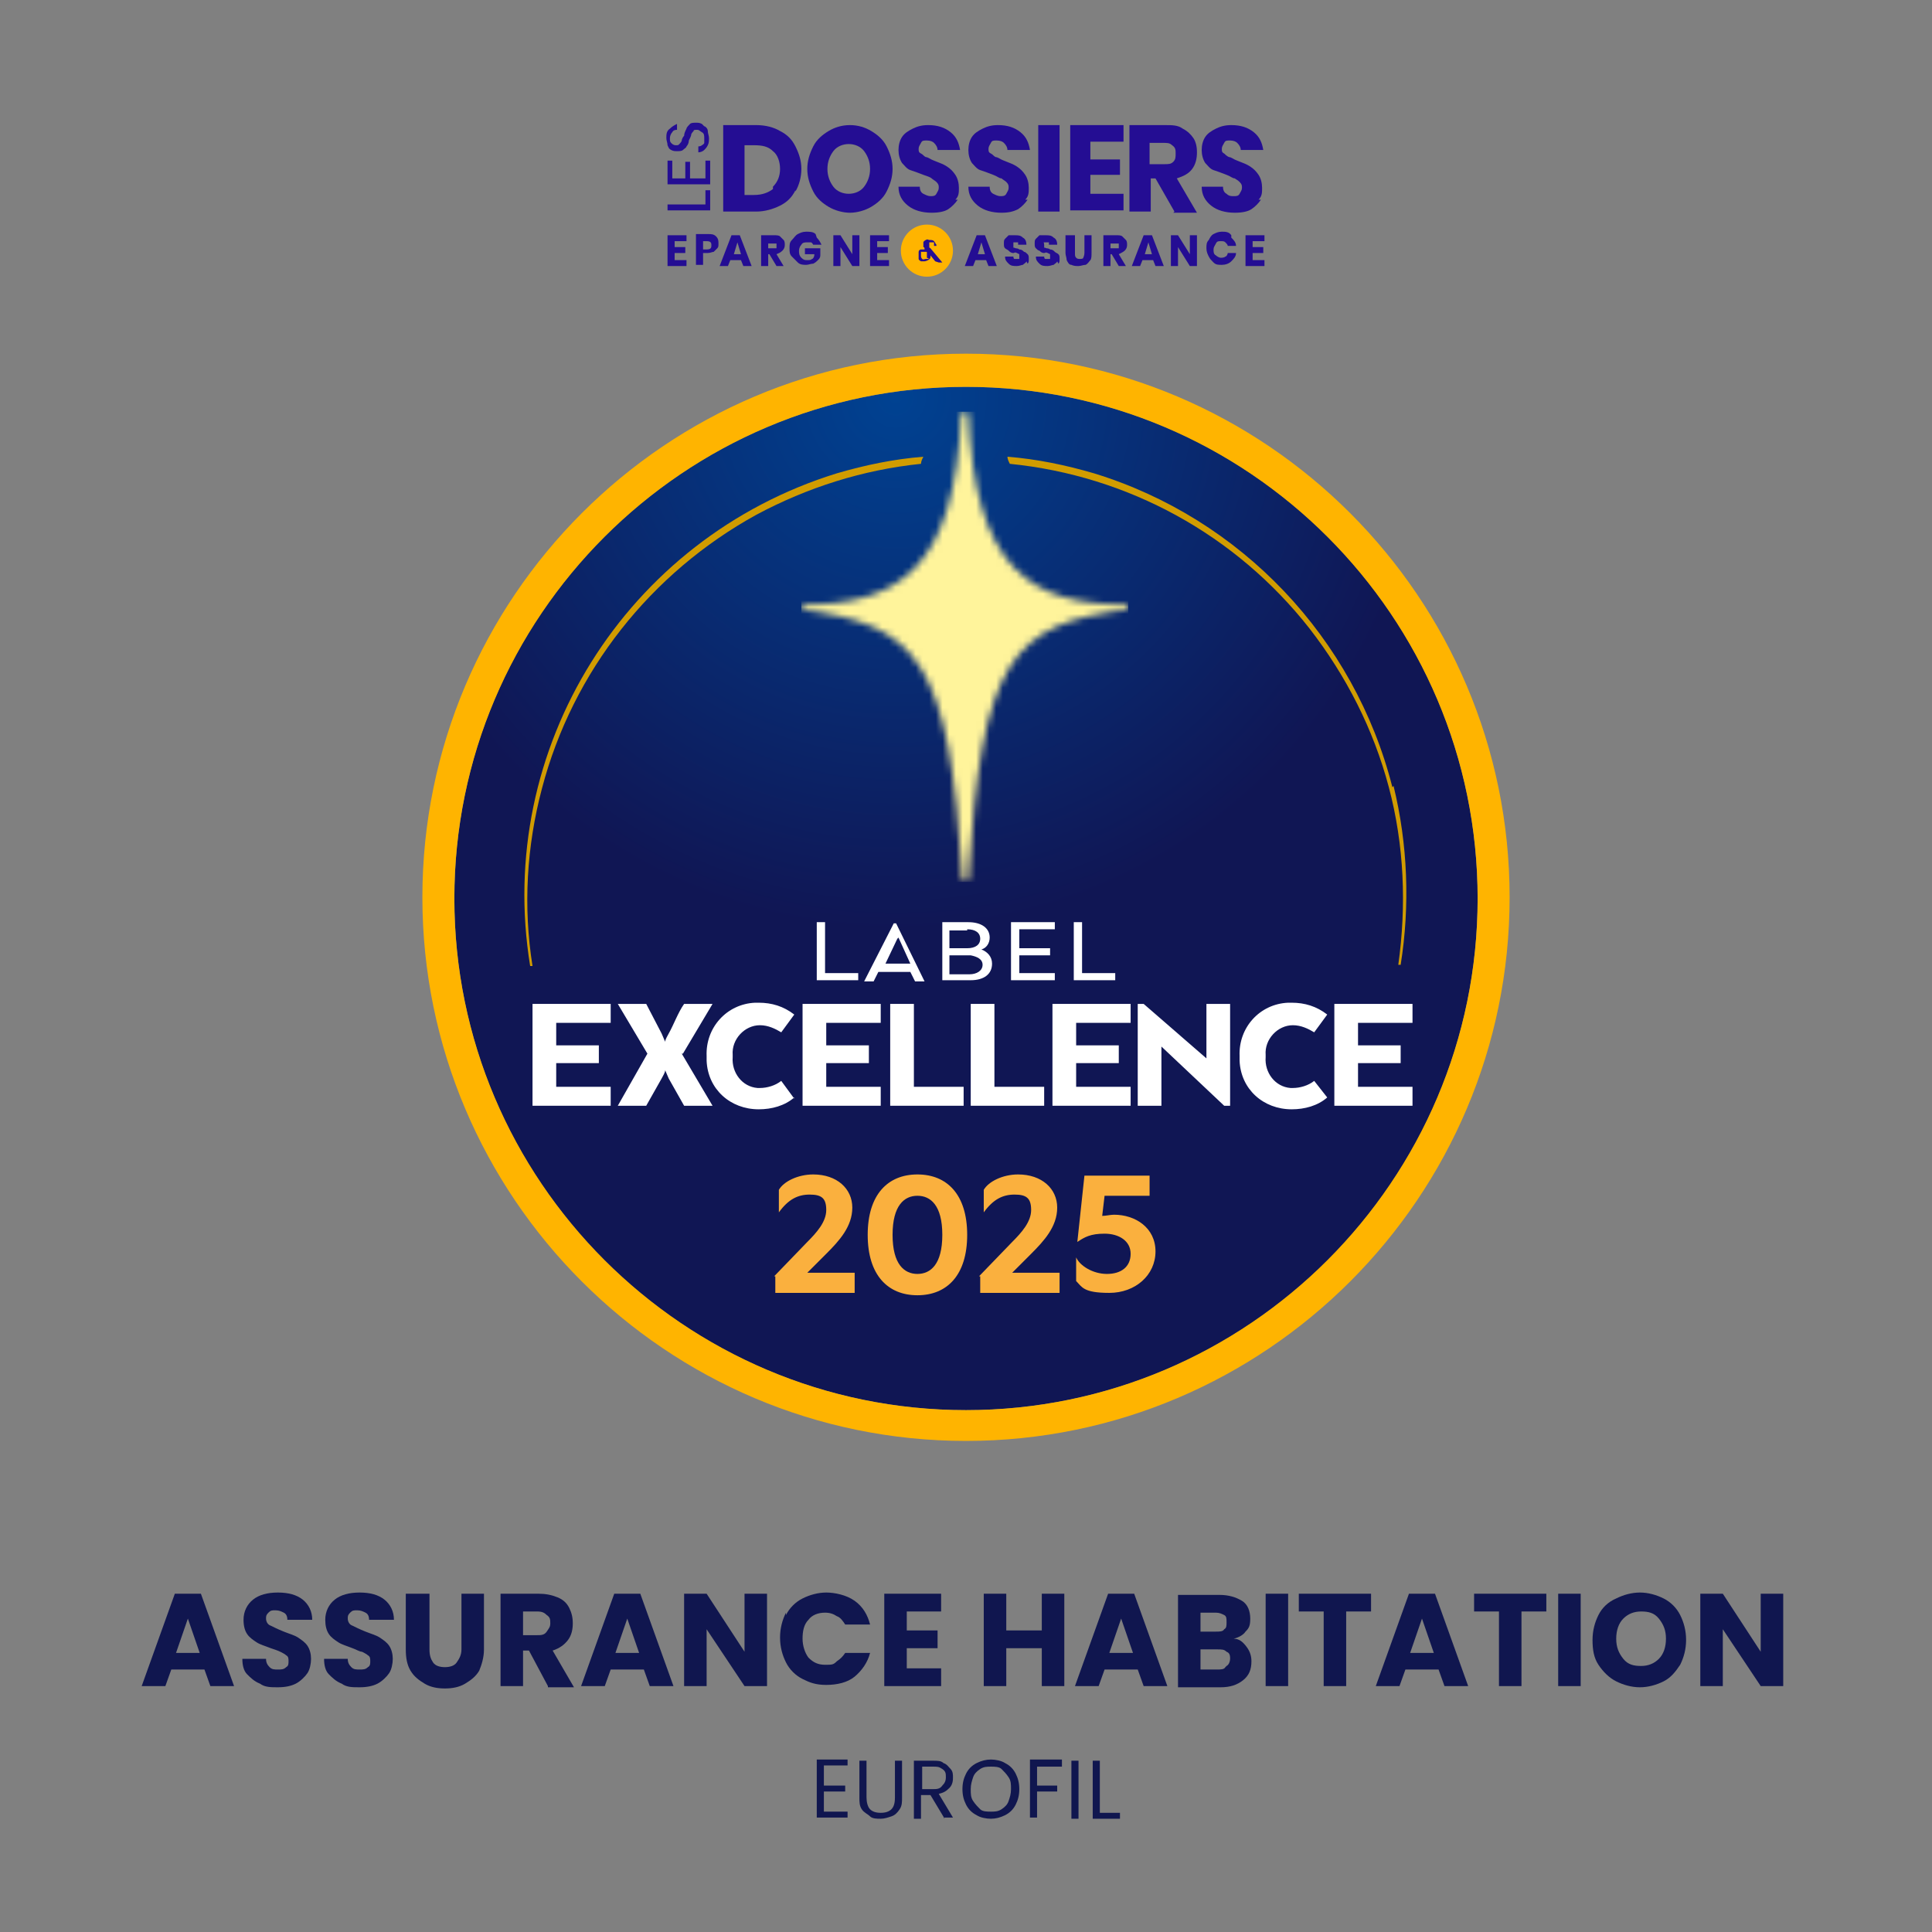 <svg width="288" height="288" viewBox="0 0 288 288" fill="none" xmlns="http://www.w3.org/2000/svg">
<rect x="0" y="0" width="288" height="288" fill="#808080" stroke="none"/>
<path d="M30.654 248.872H25.534L24.651 251.343H21.12L26.063 237.572H29.948L34.891 251.343H31.36L30.477 248.872H30.654ZM29.771 246.4L28.006 241.28L26.24 246.4H29.595H29.771Z" fill="#10164F"/>
<path d="M38.775 250.99C37.892 250.637 37.363 250.108 36.833 249.578C36.303 249.048 36.127 248.166 36.127 247.283H39.658C39.658 247.812 39.834 248.166 40.188 248.519C40.541 248.872 40.894 248.872 41.423 248.872C41.953 248.872 42.306 248.872 42.659 248.519C43.012 248.342 43.012 247.989 43.012 247.636C43.012 247.283 43.012 246.93 42.659 246.753C42.483 246.577 42.13 246.4 41.777 246.223C41.423 246.047 40.894 245.87 40.364 245.694C39.481 245.341 38.775 245.164 38.245 244.811C37.716 244.458 37.186 244.105 36.833 243.575C36.48 243.046 36.303 242.339 36.303 241.457C36.303 240.221 36.833 239.161 37.716 238.455C38.599 237.749 39.834 237.396 41.423 237.396C43.012 237.396 44.248 237.749 45.131 238.455C46.014 239.161 46.543 240.221 46.543 241.457H42.836C42.836 240.927 42.659 240.574 42.306 240.397C41.953 240.221 41.6 240.044 41.07 240.044C40.541 240.044 40.364 240.044 40.011 240.397C39.658 240.75 39.658 240.927 39.658 241.28C39.658 241.633 39.834 242.163 40.364 242.339C40.717 242.516 41.423 242.869 42.306 243.222C43.189 243.575 43.895 243.752 44.425 244.105C44.955 244.458 45.484 244.811 45.837 245.341C46.19 245.87 46.367 246.577 46.367 247.283C46.367 247.989 46.19 248.872 45.837 249.401C45.484 249.931 44.778 250.637 44.072 250.99C43.365 251.343 42.483 251.52 41.423 251.52C40.364 251.52 39.481 251.52 38.775 250.99Z" fill="#10164F"/>
<path d="M50.957 250.99C50.075 250.637 49.545 250.108 49.015 249.578C48.486 249.048 48.309 248.166 48.309 247.283H51.84C51.84 247.812 52.017 248.166 52.37 248.519C52.723 248.872 53.076 248.872 53.605 248.872C54.135 248.872 54.488 248.872 54.841 248.519C55.194 248.342 55.194 247.989 55.194 247.636C55.194 247.283 55.194 246.93 54.841 246.753C54.665 246.577 54.312 246.4 53.959 246.223C53.605 246.223 53.076 245.87 52.546 245.694C51.663 245.341 50.957 245.164 50.428 244.811C49.898 244.458 49.368 244.105 49.015 243.575C48.662 243.046 48.486 242.339 48.486 241.457C48.486 240.221 49.015 239.161 49.898 238.455C50.781 237.749 52.017 237.396 53.605 237.396C55.194 237.396 56.43 237.749 57.313 238.455C58.196 239.161 58.725 240.221 58.725 241.457H55.018C55.018 240.927 54.841 240.574 54.488 240.397C54.135 240.221 53.782 240.044 53.252 240.044C52.723 240.044 52.546 240.044 52.193 240.397C51.84 240.75 51.84 240.927 51.84 241.28C51.84 241.633 52.017 242.163 52.546 242.339C52.899 242.516 53.605 242.869 54.488 243.222C55.371 243.575 56.077 243.752 56.607 244.105C57.137 244.458 57.666 244.811 58.019 245.341C58.372 245.87 58.549 246.577 58.549 247.283C58.549 247.989 58.372 248.872 58.019 249.401C57.666 249.931 56.96 250.637 56.254 250.99C55.548 251.343 54.665 251.52 53.605 251.52C52.546 251.52 51.663 251.52 50.957 250.99Z" fill="#10164F"/>
<path d="M64.022 237.572V245.87C64.022 246.753 64.199 247.283 64.552 247.812C64.905 248.342 65.611 248.519 66.317 248.519C67.023 248.519 67.73 248.342 68.083 247.812C68.436 247.283 68.789 246.753 68.789 245.87V237.572H72.143V245.87C72.143 247.106 71.79 248.166 71.437 249.048C70.908 249.931 70.201 250.461 69.319 250.99C68.436 251.52 67.377 251.697 66.317 251.697C65.258 251.697 64.199 251.52 63.316 250.99C62.433 250.461 61.727 249.931 61.197 249.048C60.668 248.166 60.491 247.106 60.491 245.87V237.572H63.846H64.022Z" fill="#10164F"/>
<path d="M81.677 251.343L78.852 246.047H77.97V251.343H74.615V237.572H80.265C81.324 237.572 82.207 237.749 83.09 238.102C83.972 238.455 84.502 238.985 84.855 239.691C85.208 240.397 85.385 241.103 85.385 241.986C85.385 242.869 85.208 243.752 84.679 244.458C84.149 245.164 83.443 245.694 82.383 246.047L85.561 251.52H81.677V251.343ZM77.97 243.752H80.088C80.618 243.752 81.148 243.752 81.501 243.222C81.854 242.692 82.03 242.516 82.03 241.986C82.03 241.457 82.03 241.103 81.501 240.75C81.148 240.397 80.794 240.221 80.088 240.221H77.97V243.575V243.752Z" fill="#10164F"/>
<path d="M96.154 248.872H91.034L90.152 251.343H86.621L91.564 237.572H95.448L100.392 251.343H96.861L95.978 248.872H96.154ZM95.272 246.4L93.506 241.28L91.741 246.4H95.095H95.272Z" fill="#10164F"/>
<path d="M114.339 251.343H110.985L105.335 242.869V251.343H101.981V237.572H105.335L110.985 246.223V237.572H114.339V251.343Z" fill="#10164F"/>
<path d="M117.164 240.75C117.694 239.691 118.577 238.808 119.636 238.279C120.695 237.749 121.931 237.396 123.167 237.396C124.403 237.396 126.168 237.749 127.404 238.632C128.64 239.514 129.346 240.75 129.699 242.163H125.992C125.639 241.633 125.286 241.103 124.756 240.927C124.226 240.574 123.697 240.397 122.99 240.397C121.931 240.397 121.048 240.75 120.519 241.457C119.812 242.163 119.636 243.222 119.636 244.281C119.636 245.341 119.989 246.4 120.519 247.106C121.225 247.812 121.931 248.166 122.99 248.166C124.05 248.166 124.226 248.166 124.756 247.636C125.286 247.283 125.639 246.93 125.992 246.4H129.699C129.346 247.812 128.463 249.048 127.404 249.931C126.345 250.814 124.756 251.167 123.167 251.167C121.578 251.167 120.695 250.814 119.636 250.284C118.577 249.754 117.694 248.872 117.164 247.812C116.634 246.753 116.281 245.517 116.281 244.105C116.281 242.692 116.634 241.457 117.164 240.397V240.75Z" fill="#10164F"/>
<path d="M135.172 240.221V243.046H139.763V245.694H135.172V248.695H140.292V251.343H131.818V237.572H140.292V240.221H135.172Z" fill="#10164F"/>
<path d="M158.654 237.572V251.343H155.299V245.694H150.003V251.343H146.648V237.572H150.003V243.046H155.299V237.572H158.654Z" fill="#10164F"/>
<path d="M169.777 248.872H164.657L163.774 251.343H160.243L165.186 237.572H169.07L174.014 251.343H170.483L169.6 248.872H169.777ZM168.894 246.4L167.128 241.28L165.363 246.4H168.717H168.894Z" fill="#10164F"/>
<path d="M185.843 245.517C186.372 246.223 186.549 246.93 186.549 247.636C186.549 248.872 186.196 249.754 185.313 250.461C184.43 251.167 183.371 251.52 181.959 251.52H175.603V237.749H181.782C183.194 237.749 184.254 238.102 185.137 238.632C186.019 239.161 186.372 240.221 186.372 241.28C186.372 242.339 186.196 242.692 185.666 243.222C185.313 243.752 184.607 244.105 183.901 244.281C184.783 244.281 185.313 244.811 185.843 245.517ZM178.957 243.222H181.252C181.782 243.222 182.312 243.222 182.488 242.869C182.841 242.692 182.841 242.339 182.841 241.81C182.841 241.28 182.841 240.927 182.488 240.75C182.135 240.574 181.782 240.397 181.252 240.397H178.957V243.222ZM182.841 248.342C183.194 248.166 183.371 247.636 183.371 247.283C183.371 246.93 183.371 246.4 182.841 246.223C182.488 245.87 182.135 245.87 181.429 245.87H178.957V248.872H181.429C181.959 248.872 182.488 248.872 182.665 248.519L182.841 248.342Z" fill="#10164F"/>
<path d="M192.022 237.572V251.343H188.668V237.572H192.022Z" fill="#10164F"/>
<path d="M204.381 237.572V240.221H200.673V251.343H197.319V240.221H193.611V237.572H204.381Z" fill="#10164F"/>
<path d="M214.621 248.872H209.501L208.618 251.343H205.087L210.03 237.572H213.914L218.858 251.343H215.327L214.444 248.872H214.621ZM213.738 246.4L211.972 241.28L210.207 246.4H213.561H213.738Z" fill="#10164F"/>
<path d="M230.51 237.572V240.221H226.803V251.343H223.448V240.221H219.741V237.572H230.51Z" fill="#10164F"/>
<path d="M235.63 237.572V251.343H232.276V237.572H235.63Z" fill="#10164F"/>
<path d="M240.927 250.637C239.868 250.108 238.985 249.225 238.279 248.166C237.572 247.106 237.396 245.87 237.396 244.458C237.396 243.046 237.749 241.81 238.279 240.75C238.808 239.691 239.691 238.808 240.927 238.279C241.986 237.749 243.222 237.396 244.458 237.396C245.694 237.396 246.93 237.749 247.989 238.279C249.048 238.808 249.931 239.691 250.461 240.75C250.99 241.81 251.343 243.046 251.343 244.458C251.343 245.87 250.99 247.106 250.461 248.166C249.754 249.225 249.048 250.108 247.989 250.637C246.93 251.167 245.694 251.52 244.458 251.52C243.222 251.52 241.986 251.167 240.927 250.637ZM247.283 247.283C247.989 246.577 248.342 245.517 248.342 244.281C248.342 243.046 247.989 242.163 247.283 241.28C246.577 240.397 245.694 240.221 244.634 240.221C243.575 240.221 242.692 240.574 241.986 241.28C241.28 241.986 240.927 243.046 240.927 244.281C240.927 245.517 241.28 246.4 241.986 247.283C242.692 248.166 243.575 248.342 244.634 248.342C245.694 248.342 246.577 247.989 247.283 247.283Z" fill="#10164F"/>
<path d="M265.821 251.343H262.466L256.817 242.869V251.343H253.462V237.572H256.817L262.466 246.223V237.572H265.821V251.343Z" fill="#10164F"/>
<path d="M122.814 263.349V266.174H125.992V267.057H122.814V270.058H126.345V270.941H121.754V262.29H126.345V263.172H122.814V263.349Z" fill="#10164F"/>
<path d="M129.17 262.466V267.939C129.17 268.646 129.346 269.352 129.699 269.705C130.052 270.058 130.582 270.234 131.288 270.234C131.994 270.234 132.524 270.058 132.877 269.705C133.23 269.352 133.407 268.822 133.407 267.939V262.466H134.466V267.939C134.466 268.646 134.466 269.175 134.113 269.705C133.76 270.234 133.407 270.588 132.877 270.764C132.348 270.941 131.818 271.117 131.288 271.117C130.759 271.117 130.052 271.117 129.699 270.764C129.346 270.411 128.817 270.234 128.463 269.705C128.11 269.175 128.11 268.646 128.11 267.939V262.466H129.17Z" fill="#10164F"/>
<path d="M140.822 271.117L138.703 267.586H137.291V271.117H136.232V262.466H139.057C139.763 262.466 140.292 262.466 140.646 262.819C141.175 262.996 141.352 263.349 141.705 263.702C142.058 264.055 142.058 264.585 142.058 264.938C142.058 265.291 142.058 265.997 141.528 266.527C140.999 267.057 140.646 267.233 139.939 267.41L142.058 270.941H140.646L140.822 271.117ZM137.468 266.703H139.057C139.586 266.703 140.116 266.703 140.469 266.174C140.822 265.821 140.999 265.468 140.999 264.938C140.999 264.408 140.999 264.055 140.469 263.702C139.939 263.349 139.763 263.349 139.057 263.349H137.468V266.527V266.703Z" fill="#10164F"/>
<path d="M145.589 270.588C144.883 270.234 144.353 269.705 144 268.999C143.647 268.292 143.47 267.586 143.47 266.703C143.47 265.821 143.647 265.114 144 264.408C144.353 263.702 144.883 263.172 145.589 262.819C146.295 262.466 147.001 262.29 147.708 262.29C148.414 262.29 149.297 262.466 149.826 262.819C150.532 263.172 151.062 263.702 151.415 264.408C151.768 265.114 151.945 265.821 151.945 266.703C151.945 267.586 151.768 268.292 151.415 268.999C151.062 269.705 150.532 270.234 149.826 270.588C149.12 270.941 148.414 271.117 147.708 271.117C147.001 271.117 146.119 270.941 145.589 270.588ZM149.297 269.705C149.826 269.352 150.179 268.999 150.356 268.469C150.532 267.939 150.709 267.41 150.709 266.703C150.709 265.997 150.709 265.468 150.356 264.938C150.003 264.408 149.65 264.055 149.297 263.702C148.943 263.349 148.237 263.349 147.708 263.349C147.178 263.349 146.648 263.349 146.119 263.702C145.589 264.055 145.236 264.408 145.059 264.938C144.883 265.468 144.706 265.997 144.706 266.703C144.706 267.41 144.706 267.939 145.059 268.469C145.412 268.999 145.766 269.352 146.119 269.705C146.472 270.058 147.178 270.058 147.708 270.058C148.237 270.058 148.767 270.058 149.297 269.705Z" fill="#10164F"/>
<path d="M158.301 262.466V263.349H154.593V266.174H157.594V267.057H154.593V270.941H153.534V262.29H158.301V262.466Z" fill="#10164F"/>
<path d="M160.772 262.466V271.117H159.713V262.466H160.772Z" fill="#10164F"/>
<path d="M163.95 270.234H166.952V271.117H162.891V262.466H163.95V270.058V270.234Z" fill="#10164F"/>
<path d="M130.582 131.288C131.641 131.288 132.877 131.288 133.937 131.288H137.291C139.586 131.288 141.705 131.288 144 131.288C146.295 131.288 148.414 131.288 150.709 131.288H154.063C155.123 131.288 156.359 131.288 157.418 131.288C156.359 131.641 155.123 131.641 154.063 131.641H150.709C148.414 131.641 146.295 131.641 144 131.641C141.705 131.641 139.586 131.641 137.291 131.641H133.937C132.877 131.641 131.641 131.641 130.582 131.465V131.288Z" fill="#FFB400"/>
<path d="M144 210.207C186.123 210.207 220.27 176.06 220.27 133.937C220.27 91.814 186.123 57.666 144 57.666C101.877 57.666 67.73 91.814 67.73 133.937C67.73 176.06 101.877 210.207 144 210.207Z" fill="url(#paint0_radial_1_2)"/>
<path d="M144 214.797C99.332 214.797 62.963 178.428 62.963 133.76C62.963 89.092 99.332 52.723 144 52.723C188.668 52.723 225.037 89.092 225.037 133.76C225.037 178.428 188.668 214.797 144 214.797ZM144 57.666C101.981 57.666 67.73 91.917 67.73 133.937C67.73 175.956 101.981 210.207 144 210.207C186.019 210.207 220.27 175.956 220.27 133.937C220.27 91.917 186.019 57.666 144 57.666Z" fill="#FFB400"/>
<path d="M137.644 68.083C133.23 68.436 128.993 69.319 124.756 70.555C93.33 80.265 73.732 111.514 79.029 144H79.382C77.97 135.172 78.499 126.168 80.794 117.517C85.385 100.039 97.037 85.385 112.75 76.734C120.342 72.673 128.64 70.025 137.291 69.142C137.291 68.789 137.468 68.436 137.644 68.083Z" fill="#D19C00"/>
<path d="M207.559 117.341C201.909 95.095 184.96 77.263 163.068 70.555C158.83 69.319 154.593 68.436 150.179 68.083C150.179 68.436 150.356 68.789 150.532 69.142C168.188 70.908 184.254 79.735 195.2 93.683C200.673 100.745 204.734 108.69 207.029 117.341C209.324 125.992 209.677 134.996 208.441 143.823H208.794C210.207 134.996 209.854 125.815 207.735 117.164" fill="#D19C00"/>
<path d="M121.754 146.119V137.468H122.99V145.059H127.934V146.119H121.754ZM133.407 137.644H133.583L137.821 146.295H136.408L135.702 144.883H130.935L130.229 146.295H128.817L133.23 137.644H133.407ZM133.76 139.939L131.994 143.647H135.702L133.937 139.763L133.76 139.939ZM144.53 146.119H140.469V137.468H144.353C146.295 137.468 147.531 138.35 147.531 139.763C147.531 140.646 147.001 141.352 146.295 141.528C147.178 141.881 147.884 142.588 147.884 143.647C147.884 145.236 146.648 146.119 144.706 146.119M144.177 138.703H141.528V141.352H144.177C145.412 141.352 146.119 140.822 146.119 139.939C146.119 139.057 145.412 138.527 144.177 138.527M141.528 142.411V145.236H144.53C145.589 145.236 146.472 144.706 146.472 143.823C146.472 142.941 145.589 142.588 144.706 142.411H141.705H141.528ZM156.535 142.411H151.945V145.059H157.241V146.119H150.709V137.468H157.241V138.527H151.945V141.352H156.535V142.411ZM160.066 146.119V137.468H161.302V145.059H166.246V146.119H160.066Z" fill="white"/>
<mask id="mask0_1_2" style="mask-type:luminance" maskUnits="userSpaceOnUse" x="119" y="61" width="50" height="71">
<path d="M143.294 61.374C142.411 85.032 133.76 90.152 119.459 90.152V90.858C136.761 93.153 141.528 98.273 143.47 131.288H144.353C146.295 98.273 150.886 92.977 168.188 90.858V90.152C153.71 90.152 145.236 85.032 144.353 61.374H143.294Z" fill="white"/>
</mask>
<g mask="url(#mask0_1_2)">
<path d="M168.188 61.374H119.459V131.465H168.188V61.374Z" fill="url(#paint1_linear_1_2)"/>
</g>
<path d="M89.269 158.477H82.913V162.008H91.034V164.833H79.382V149.65H91.034V152.474H82.913V155.829H89.269V158.477Z" fill="white"/>
<path d="M101.628 157.065L106.218 164.833H101.981L99.686 160.772L99.156 159.537C99.156 159.89 98.803 160.419 98.626 160.772L96.331 164.833H92.094L96.508 157.065L92.094 149.65H96.331L98.626 154.063L99.156 155.299C99.156 154.946 99.509 154.417 99.686 154.063C100.392 152.828 101.098 150.886 101.981 149.65H106.218L101.804 157.065H101.628Z" fill="white"/>
<path d="M132.701 164.833V149.65H136.232V162.008H143.647V164.833H132.701Z" fill="white"/>
<path d="M144.706 164.833V149.65H148.237V162.008H155.652V164.833H144.706Z" fill="white"/>
<path d="M183.371 164.833H182.488L173.131 156.006V164.833H169.6V149.65H170.483L179.84 157.771V149.65H183.371V164.833Z" fill="white"/>
<path d="M197.848 163.597C196.436 164.833 194.494 165.363 192.552 165.363C188.314 165.363 184.96 162.361 184.783 158.124V157.418C184.607 153.181 187.785 149.65 192.022 149.473C192.199 149.473 192.375 149.473 192.552 149.473C194.494 149.473 196.259 150.003 197.848 151.239L195.906 153.887C195.023 153.357 193.964 152.828 192.728 152.828C190.433 152.828 188.491 154.946 188.668 157.241C188.668 157.241 188.668 157.418 188.668 157.594C188.491 159.89 190.08 162.008 192.375 162.185H192.728C193.788 162.185 195.023 161.832 195.906 161.126L197.848 163.597Z" fill="white"/>
<path d="M208.794 158.477H202.439V162.008H210.56V164.833H198.908V149.65H210.56V152.474H202.439V155.829H208.794V158.477Z" fill="white"/>
<path d="M166.775 158.477H160.419V162.008H168.541V164.833H156.888V149.65H168.541V152.474H160.419V155.829H166.775V158.477Z" fill="white"/>
<path d="M129.523 158.477H123.167V162.008H131.288V164.833H119.636V149.65H131.288V152.474H123.167V155.829H129.523V158.477Z" fill="white"/>
<path d="M118.4 163.597C116.988 164.833 115.046 165.363 113.103 165.363C108.866 165.363 105.512 162.361 105.335 158.124V157.418C105.159 153.181 108.337 149.65 112.574 149.473C112.75 149.473 112.927 149.473 113.103 149.473C115.046 149.473 116.811 150.003 118.4 151.239L116.458 153.887C115.575 153.357 114.516 152.828 113.28 152.828C110.985 152.828 109.043 154.946 109.219 157.241C109.219 157.241 109.219 157.418 109.219 157.594C109.043 159.89 110.632 162.008 112.927 162.185C112.927 162.185 113.103 162.185 113.28 162.185C114.339 162.185 115.575 161.832 116.458 161.126L118.4 163.774V163.597Z" fill="white"/>
<path d="M115.399 190.257L120.342 185.137C121.754 183.724 123.167 182.135 123.167 180.37C123.167 178.604 122.461 178.074 120.695 178.074C118.93 178.074 117.517 178.781 116.105 180.723V177.368C116.811 176.132 118.93 175.073 121.225 175.073C124.756 175.073 127.051 177.192 127.051 180.017C127.051 182.841 125.109 184.96 123.167 186.902L120.342 189.727H127.404V192.728H115.575V190.257H115.399Z" fill="#FAB03E"/>
<path d="M129.346 184.077C129.346 178.074 132.348 175.073 136.761 175.073C141.175 175.073 144.177 178.074 144.177 184.077C144.177 190.08 141.175 193.081 136.761 193.081C132.348 193.081 129.346 190.08 129.346 184.077ZM140.469 184.077C140.469 179.663 138.703 178.251 136.761 178.251C134.819 178.251 133.054 179.663 133.054 184.077C133.054 188.491 134.819 189.903 136.761 189.903C138.703 189.903 140.469 188.491 140.469 184.077Z" fill="#FAB03E"/>
<path d="M145.942 190.257L150.886 185.137C152.298 183.724 153.71 182.135 153.71 180.37C153.71 178.604 153.004 178.074 151.239 178.074C149.473 178.074 148.061 178.781 146.648 180.723V177.368C147.354 176.132 149.473 175.073 151.768 175.073C155.299 175.073 157.594 177.192 157.594 180.017C157.594 182.841 155.652 184.96 153.71 186.902L150.886 189.727H157.948V192.728H146.119V190.257H145.942Z" fill="#FAB03E"/>
<path d="M160.419 191.316V187.432C160.949 188.668 162.891 189.903 165.01 189.903C167.128 189.903 168.541 188.844 168.541 186.902C168.541 184.96 166.775 183.901 164.657 183.901C162.538 183.901 161.655 184.43 160.596 185.137L161.655 175.25H171.366V178.251H164.657L164.303 181.252C164.833 181.252 165.539 181.076 166.069 181.076C169.247 181.076 172.248 183.018 172.248 186.549C172.248 190.08 169.247 192.728 165.363 192.728C161.479 192.728 161.302 191.846 160.419 190.963V191.316Z" fill="#FAB03E"/>
<path d="M129.876 19.531C130.759 20.061 131.641 20.767 132.171 21.826C132.701 22.886 133.054 23.945 133.054 25.181C133.054 26.417 132.701 27.476 132.171 28.535C131.641 29.595 130.759 30.301 129.876 30.83C128.993 31.36 127.757 31.713 126.698 31.713C125.639 31.713 124.403 31.36 123.52 30.83C122.637 30.301 121.754 29.595 121.225 28.535C120.695 27.476 120.342 26.417 120.342 25.181C120.342 23.945 120.695 22.886 121.225 21.826C121.754 20.767 122.637 20.061 123.52 19.531C124.403 19.001 125.462 18.648 126.698 18.648C127.934 18.648 128.993 19.001 129.876 19.531ZM124.226 22.532C123.697 23.239 123.343 24.121 123.343 25.181C123.343 26.24 123.697 27.123 124.226 27.829C124.756 28.535 125.639 28.888 126.521 28.888C127.404 28.888 128.287 28.535 128.817 27.829C129.346 27.123 129.699 26.24 129.699 25.181C129.699 24.121 129.346 23.239 128.817 22.532C128.287 21.826 127.404 21.473 126.521 21.473C125.639 21.473 124.756 21.826 124.226 22.532Z" fill="#240D93"/>
<path d="M118.577 28.359C118.047 29.418 117.341 30.124 116.281 30.654C115.222 31.183 113.986 31.537 112.75 31.537H107.807V18.648H112.75C114.163 18.648 115.399 19.001 116.281 19.531C117.341 20.061 118.047 20.767 118.577 21.826C119.106 22.886 119.459 23.945 119.459 25.181C119.459 26.417 119.106 27.652 118.577 28.535V28.359ZM115.222 27.829C115.928 27.123 116.281 26.24 116.281 25.181C116.281 24.121 115.928 23.062 115.222 22.532C114.516 21.826 113.633 21.65 112.397 21.65H110.985V29.065H112.397C113.633 29.065 114.516 28.712 115.222 28.182V27.829Z" fill="#240D93"/>
<path d="M142.764 29.771C142.411 30.301 141.881 30.83 141.352 31.183C140.822 31.537 139.939 31.713 138.88 31.713C137.468 31.713 136.232 31.36 135.349 30.654C134.466 29.948 133.937 29.065 133.937 27.829H137.114C137.114 28.359 137.291 28.712 137.644 28.888C137.997 29.065 138.35 29.241 138.703 29.241C139.057 29.241 139.41 29.241 139.586 28.888C139.763 28.535 139.939 28.359 139.939 28.006C139.939 27.652 139.939 27.476 139.586 27.123C139.41 26.946 139.057 26.77 138.88 26.593C138.703 26.417 138.174 26.24 137.644 26.063C136.761 25.71 136.232 25.534 135.702 25.357C135.172 25.181 134.819 24.651 134.466 24.298C134.113 23.768 133.937 23.062 133.937 22.356C133.937 21.65 134.113 20.943 134.466 20.414C134.819 19.884 135.349 19.531 136.055 19.178C136.761 18.825 137.468 18.648 138.35 18.648C139.763 18.648 140.822 19.001 141.705 19.708C142.588 20.414 142.941 21.297 143.117 22.356H139.763C139.763 22.003 139.586 21.65 139.233 21.297C139.057 21.12 138.703 20.943 138.174 20.943C137.644 20.943 137.468 20.943 137.291 21.297C137.114 21.65 136.938 21.826 136.938 22.179C136.938 22.532 136.938 22.709 137.291 22.886C137.644 23.062 137.644 23.239 137.997 23.415C138.35 23.415 138.703 23.768 139.233 23.945C140.116 24.298 140.646 24.474 141.175 24.828C141.705 25.181 142.058 25.534 142.411 26.063C142.764 26.593 142.941 27.299 142.941 28.006C142.941 28.712 142.941 29.241 142.411 29.771H142.764Z" fill="#240D93"/>
<path d="M153.181 29.771C152.828 30.301 152.298 30.83 151.768 31.183C151.062 31.537 150.356 31.713 149.297 31.713C147.884 31.713 146.648 31.36 145.766 30.654C144.883 29.948 144.353 29.065 144.353 27.829H147.531C147.531 28.359 147.708 28.712 148.061 28.888C148.414 29.065 148.767 29.241 149.12 29.241C149.473 29.241 149.826 29.241 150.003 28.888C150.179 28.535 150.356 28.359 150.356 28.006C150.356 27.652 150.356 27.476 150.003 27.123C149.826 26.946 149.473 26.77 149.297 26.593C148.943 26.593 148.59 26.24 148.061 26.063C147.178 25.71 146.648 25.534 146.119 25.357C145.589 25.181 145.236 24.651 144.883 24.298C144.53 23.768 144.353 23.062 144.353 22.356C144.353 21.65 144.53 20.943 144.883 20.414C145.236 19.884 145.766 19.531 146.472 19.178C147.178 18.825 147.884 18.648 148.767 18.648C150.179 18.648 151.239 19.001 152.121 19.708C153.004 20.414 153.357 21.297 153.534 22.356H150.179C150.179 22.003 150.003 21.65 149.65 21.297C149.473 21.12 149.12 20.943 148.59 20.943C148.061 20.943 147.884 20.943 147.708 21.297C147.531 21.65 147.354 21.826 147.354 22.179C147.354 22.532 147.354 22.709 147.708 22.886C148.061 23.062 148.061 23.239 148.414 23.415C148.767 23.415 149.12 23.768 149.65 23.945C150.532 24.298 151.062 24.474 151.592 24.828C152.121 25.181 152.474 25.534 152.828 26.063C153.181 26.593 153.357 27.299 153.357 28.006C153.357 28.712 153.357 29.241 152.828 29.771H153.181Z" fill="#240D93"/>
<path d="M187.961 29.771C187.608 30.301 187.079 30.83 186.549 31.183C186.019 31.537 185.137 31.713 184.077 31.713C182.665 31.713 181.429 31.36 180.546 30.654C179.663 29.948 179.134 29.065 179.134 27.829H182.312C182.312 28.359 182.488 28.712 182.841 28.888C183.194 29.241 183.548 29.241 183.901 29.241C184.254 29.241 184.607 29.241 184.783 28.888C184.96 28.535 185.137 28.359 185.137 28.006C185.137 27.652 185.137 27.476 184.783 27.123C184.43 26.77 184.254 26.77 184.077 26.593C183.724 26.593 183.371 26.24 182.841 26.063C181.959 25.71 181.429 25.534 180.899 25.357C180.37 25.181 180.017 24.651 179.663 24.298C179.31 23.768 179.134 23.062 179.134 22.356C179.134 21.65 179.31 20.943 179.663 20.414C180.017 19.884 180.546 19.531 181.252 19.178C181.959 18.825 182.665 18.648 183.548 18.648C184.96 18.648 186.019 19.001 186.902 19.708C187.785 20.414 188.138 21.297 188.314 22.356H184.96C184.96 22.003 184.783 21.65 184.43 21.297C184.254 21.12 183.901 20.943 183.371 20.943C182.841 20.943 182.665 20.943 182.488 21.297C182.312 21.65 182.135 21.826 182.135 22.179C182.135 22.532 182.135 22.709 182.488 22.886C182.665 23.062 182.841 23.239 183.194 23.415C183.548 23.415 183.901 23.768 184.43 23.945C185.313 24.298 185.843 24.474 186.372 24.828C186.902 25.181 187.255 25.534 187.608 26.063C187.961 26.593 188.138 27.299 188.138 28.006C188.138 28.712 188.138 29.241 187.608 29.771H187.961Z" fill="#240D93"/>
<path d="M157.948 18.648V31.537H154.77V18.648H157.948Z" fill="#240D93"/>
<path d="M162.538 21.12V23.768H166.952V26.063H162.538V28.888H167.481V31.36H159.537V18.648H167.481V21.12H162.538Z" fill="#240D93"/>
<path d="M175.073 31.537L172.248 26.593H171.542V31.537H168.364V18.648H173.661C174.72 18.648 175.603 18.648 176.309 19.178C177.015 19.531 177.545 20.061 177.898 20.59C178.251 21.12 178.428 21.826 178.428 22.709C178.428 23.592 178.251 24.474 177.721 25.181C177.192 25.887 176.486 26.24 175.426 26.593L178.428 31.713H174.897L175.073 31.537ZM171.542 24.474H173.484C174.19 24.474 174.543 24.474 174.897 24.121C175.25 23.768 175.25 23.415 175.25 22.886C175.25 22.356 175.25 22.003 174.72 21.65C174.367 21.297 174.014 21.297 173.308 21.297H171.366V24.474H171.542Z" fill="#240D93"/>
<path d="M100.568 35.95V36.833H102.157V37.716H100.568V38.775H102.334V39.658H99.509V35.068H102.334V35.95H100.568Z" fill="#240D93"/>
<path d="M104.806 37.892V39.481H103.746V34.891H105.512C106.041 34.891 106.394 34.891 106.748 35.244C107.101 35.597 107.101 35.95 107.101 36.303C107.101 36.657 107.101 36.833 106.924 37.01C106.748 37.186 106.571 37.363 106.394 37.539C106.218 37.539 105.865 37.716 105.512 37.716H104.806V37.892ZM106.041 36.48C106.041 36.127 105.865 35.95 105.335 35.95H104.806V37.186H105.335C105.865 37.186 106.041 37.01 106.041 36.657V36.48Z" fill="#240D93"/>
<path d="M110.632 38.775H108.866L108.513 39.658H107.277L109.043 35.068H110.279L112.044 39.658H110.808L110.455 38.775H110.632ZM110.455 37.892L109.926 36.127L109.396 37.892H110.455Z" fill="#240D93"/>
<path d="M115.752 39.658L114.692 37.892H114.516V39.658H113.457V35.068H115.399C115.752 35.068 116.105 35.068 116.281 35.244C116.458 35.421 116.634 35.597 116.811 35.774C116.988 35.95 116.988 36.303 116.988 36.48C116.988 36.657 116.988 37.01 116.634 37.363C116.281 37.716 116.105 37.716 115.752 37.892L116.811 39.658H115.575H115.752ZM114.516 37.01H115.222C115.399 37.01 115.575 37.01 115.752 37.01C115.752 37.01 115.752 36.833 115.752 36.657C115.752 36.48 115.752 36.303 115.752 36.303C115.752 36.303 115.399 36.303 115.222 36.303H114.516V37.539V37.01Z" fill="#240D93"/>
<path d="M121.754 35.421C122.108 35.774 122.284 36.127 122.461 36.48H121.225C121.225 36.48 121.048 36.127 120.872 36.127C120.872 36.127 120.519 36.127 120.342 36.127C119.989 36.127 119.636 36.127 119.459 36.48C119.283 36.657 119.106 37.01 119.106 37.363C119.106 37.716 119.106 38.069 119.459 38.422C119.812 38.775 119.989 38.775 120.342 38.775C120.695 38.775 120.872 38.775 121.048 38.599C121.225 38.599 121.401 38.245 121.401 37.892H119.989V37.01H122.284V38.069C122.284 38.422 122.108 38.599 121.931 38.775C121.754 38.952 121.578 39.128 121.225 39.305C120.872 39.305 120.519 39.481 120.166 39.481C119.812 39.481 119.283 39.481 118.93 39.128C118.577 38.775 118.4 38.599 118.047 38.245C117.694 37.892 117.694 37.539 117.694 37.01C117.694 36.48 117.694 36.127 118.047 35.774C118.4 35.421 118.577 35.068 118.93 34.891C119.283 34.715 119.636 34.538 120.166 34.538C120.695 34.538 121.225 34.538 121.578 34.891L121.754 35.421Z" fill="#240D93"/>
<path d="M128.11 39.658H127.051L125.286 36.833V39.658H124.226V35.068H125.286L127.051 37.892V35.068H128.11V39.658Z" fill="#240D93"/>
<path d="M130.759 35.95V36.833H132.348V37.716H130.759V38.775H132.524V39.658H129.699V35.068H132.524V35.95H130.759Z" fill="#240D93"/>
<path d="M138.174 41.247C140.319 41.247 142.058 39.508 142.058 37.363C142.058 35.218 140.319 33.479 138.174 33.479C136.029 33.479 134.29 35.218 134.29 37.363C134.29 39.508 136.029 41.247 138.174 41.247Z" fill="#FFB400"/>
<path d="M147.178 38.775H145.412L145.059 39.658H143.823L145.589 35.068H146.825L148.59 39.658H147.354L147.001 38.775H147.178ZM146.825 37.892L146.295 36.127L145.766 37.892H146.825Z" fill="#240D93"/>
<path d="M153.004 38.952C153.004 39.128 152.651 39.305 152.474 39.481C152.298 39.481 151.945 39.658 151.592 39.658C151.062 39.658 150.709 39.658 150.356 39.305C150.003 38.952 149.826 38.775 149.826 38.245H151.062C151.062 38.245 151.062 38.599 151.239 38.599C151.415 38.599 151.415 38.599 151.592 38.599C151.768 38.599 151.768 38.599 151.945 38.599C151.945 38.599 151.945 38.422 151.945 38.245C151.945 38.069 151.945 38.069 151.945 37.892C151.945 37.892 151.945 37.892 151.592 37.716C151.239 37.539 151.239 37.716 151.062 37.716C150.709 37.716 150.532 37.539 150.356 37.363C150.179 37.186 150.003 37.186 149.826 37.01C149.65 36.833 149.65 36.657 149.65 36.303C149.65 35.95 149.65 35.774 149.826 35.597C150.003 35.421 150.179 35.244 150.356 35.068C150.532 35.068 150.886 35.068 151.239 35.068C151.768 35.068 152.121 35.068 152.474 35.421C152.828 35.597 153.004 35.95 153.004 36.48H151.768V36.127C151.768 36.127 151.592 36.127 151.415 36.127C151.239 36.127 151.239 36.127 151.062 36.127C151.062 36.127 151.062 36.127 151.062 36.48C151.062 36.833 151.062 36.657 151.062 36.833C151.062 37.01 151.062 36.833 151.415 37.01C151.415 37.01 151.768 37.01 151.945 37.186C152.298 37.186 152.474 37.363 152.651 37.539C152.828 37.539 153.004 37.716 153.181 37.892C153.357 38.069 153.357 38.245 153.357 38.599C153.357 38.952 153.357 39.128 153.181 39.305L153.004 38.952Z" fill="#240D93"/>
<path d="M157.594 38.952C157.594 39.128 157.241 39.305 157.065 39.481C156.888 39.481 156.535 39.658 156.182 39.658C155.652 39.658 155.299 39.658 154.946 39.305C154.593 38.952 154.417 38.775 154.417 38.245H155.652C155.652 38.245 155.652 38.599 155.829 38.599C156.006 38.599 156.006 38.599 156.182 38.599C156.359 38.599 156.359 38.599 156.535 38.599C156.535 38.599 156.535 38.422 156.535 38.245C156.535 38.069 156.535 38.069 156.535 37.892C156.535 37.892 156.535 37.892 156.182 37.716C155.829 37.539 155.829 37.716 155.652 37.716C155.299 37.716 155.123 37.539 154.946 37.363C154.77 37.363 154.593 37.186 154.417 37.01C154.24 36.833 154.24 36.657 154.24 36.303C154.24 35.95 154.24 35.774 154.417 35.597C154.593 35.421 154.77 35.244 154.946 35.068C155.123 35.068 155.476 35.068 155.829 35.068C156.359 35.068 156.712 35.068 157.065 35.421C157.418 35.597 157.594 35.95 157.594 36.48H156.359V36.127C156.359 36.127 156.182 36.127 156.006 36.127C155.829 36.127 155.829 36.127 155.652 36.127C155.476 36.127 155.652 36.127 155.652 36.48C155.652 36.833 155.652 36.657 155.652 36.833C155.652 37.01 155.652 36.833 156.006 37.01C156.006 37.01 156.359 37.01 156.535 37.186C156.888 37.186 157.065 37.363 157.241 37.539C157.418 37.716 157.594 37.716 157.771 37.892C157.948 38.069 157.948 38.245 157.948 38.599C157.948 38.952 157.948 39.128 157.771 39.305L157.594 38.952Z" fill="#240D93"/>
<path d="M160.243 35.068V37.716C160.243 38.069 160.243 38.245 160.419 38.422C160.596 38.599 160.772 38.599 160.949 38.599C161.126 38.599 161.479 38.599 161.479 38.422C161.479 38.422 161.655 38.069 161.655 37.716V35.068H162.714V37.716C162.714 38.069 162.714 38.599 162.538 38.775C162.361 38.952 162.185 39.305 161.832 39.481C161.479 39.481 161.126 39.658 160.772 39.658C160.419 39.658 160.066 39.658 159.713 39.481C159.36 39.481 159.183 39.128 159.007 38.775C159.007 38.422 158.83 38.069 158.83 37.716V35.068H159.89H160.243Z" fill="#240D93"/>
<path d="M166.775 39.658L165.716 37.892H165.539V39.658H164.48V35.068H166.422C166.775 35.068 167.128 35.068 167.305 35.244C167.481 35.421 167.658 35.597 167.834 35.774C168.011 35.95 168.011 36.303 168.011 36.48C168.011 36.657 168.011 37.01 167.658 37.363C167.481 37.539 167.128 37.716 166.775 37.892L167.834 39.658H166.599H166.775ZM165.539 37.01H166.246C166.422 37.01 166.599 37.01 166.775 37.01C166.775 37.01 166.775 36.833 166.775 36.657C166.775 36.48 166.775 36.303 166.775 36.303C166.775 36.303 166.422 36.303 166.246 36.303H165.539V37.539V37.01Z" fill="#240D93"/>
<path d="M172.072 38.775H170.306L169.953 39.658H168.717L170.483 35.068H171.719L173.484 39.658H172.248L171.895 38.775H172.072ZM171.719 37.892L171.189 36.127L170.659 37.892H171.719Z" fill="#240D93"/>
<path d="M178.428 39.658H177.368L175.603 36.833V39.658H174.543V35.068H175.603L177.368 37.892V35.068H178.428V39.658Z" fill="#240D93"/>
<path d="M183.548 35.421C183.901 35.774 184.254 36.127 184.254 36.657H183.018C183.018 36.48 182.841 36.303 182.665 36.127C182.488 35.95 182.312 35.95 181.959 35.95C181.606 35.95 181.429 35.95 181.252 36.303C181.076 36.657 180.899 36.833 180.899 37.186C180.899 37.539 180.899 37.892 181.252 38.069C181.429 38.245 181.782 38.422 181.959 38.422C182.135 38.422 182.488 38.422 182.665 38.245C182.841 38.245 183.018 37.892 183.018 37.716H184.254C184.254 38.245 183.901 38.599 183.548 38.952C183.194 39.305 182.665 39.481 182.135 39.481C181.606 39.481 181.252 39.481 180.899 39.128C180.546 38.775 180.37 38.599 180.193 38.245C180.017 37.892 179.84 37.539 179.84 37.01C179.84 36.48 179.84 36.127 180.193 35.774C180.37 35.421 180.546 35.068 180.899 34.891C181.252 34.715 181.606 34.538 182.135 34.538C182.665 34.538 183.194 34.538 183.548 35.068V35.421Z" fill="#240D93"/>
<path d="M186.726 35.95V36.833H188.314V37.716H186.726V38.775H188.491V39.658H185.666V35.068H188.491V35.95H186.726Z" fill="#240D93"/>
<path d="M105.159 30.654V28.359H105.865V31.36H99.509V30.477H105.159V30.654Z" fill="#240D93"/>
<path d="M100.039 26.593H102.157V24.121H102.863V26.593H105.159V23.945H105.865V27.476H99.509V23.945H100.215V26.593H100.039Z" fill="#240D93"/>
<path d="M104.982 18.825C105.159 18.825 105.512 19.178 105.512 19.531C105.512 19.884 105.688 20.237 105.688 20.59C105.688 20.943 105.688 21.297 105.512 21.65C105.335 22.003 105.159 22.179 104.982 22.356C104.806 22.532 104.452 22.709 104.099 22.709V21.826C104.099 21.826 104.452 21.826 104.629 21.65C104.629 21.65 104.982 21.473 104.982 21.297C104.982 21.12 104.982 20.943 104.982 20.59C104.982 20.237 104.982 19.884 104.629 19.708C104.276 19.531 104.276 19.355 103.923 19.355C103.57 19.355 103.393 19.355 103.393 19.531C103.393 19.531 103.04 19.884 103.04 20.061C103.04 20.237 102.863 20.59 102.687 20.943C102.687 21.297 102.51 21.65 102.334 21.826C102.334 22.003 101.981 22.179 101.804 22.356C101.628 22.532 101.274 22.532 100.921 22.532C100.568 22.532 100.392 22.532 100.039 22.356C99.686 22.179 99.686 22.003 99.509 21.65C99.509 21.297 99.332 20.943 99.332 20.59C99.332 20.061 99.332 19.531 99.862 19.178C100.215 18.825 100.568 18.648 100.921 18.472V19.355C100.745 19.355 100.392 19.355 100.215 19.708C100.039 19.884 99.862 20.237 99.862 20.59C99.862 20.943 99.862 21.12 100.039 21.297C100.215 21.473 100.392 21.65 100.745 21.65C101.098 21.65 101.098 21.65 101.274 21.473C101.274 21.473 101.628 21.12 101.628 20.943C101.628 20.767 101.804 20.414 101.981 20.237C101.981 19.884 102.157 19.531 102.334 19.178C102.334 19.001 102.687 18.648 102.863 18.472C103.04 18.295 103.393 18.295 103.746 18.295C104.099 18.295 104.276 18.295 104.629 18.472L104.982 18.825Z" fill="#240D93"/>
<path d="M139.41 38.952L138.703 38.069C138.703 38.069 138.703 38.069 138.703 38.245C138.703 38.422 138.703 38.599 138.35 38.775C138.35 38.775 137.997 38.952 137.821 38.952C137.644 38.952 137.468 38.952 137.291 38.952C137.291 38.952 136.938 38.775 136.938 38.599C136.938 38.599 136.938 38.245 136.938 38.069C136.938 37.892 136.938 37.716 136.938 37.539C136.938 37.363 137.114 37.186 137.291 37.186C137.468 37.186 137.644 37.186 137.821 37.186C137.821 37.01 137.821 36.833 137.644 36.833C137.644 36.833 137.644 36.657 137.644 36.48C137.644 36.303 137.644 36.127 137.644 36.127C137.644 36.127 137.644 35.95 137.997 35.774C138.35 35.597 138.35 35.774 138.527 35.774C138.88 35.774 139.057 35.774 139.233 35.95C139.41 36.127 139.41 36.303 139.586 36.48C139.586 36.48 139.586 36.48 139.586 36.657H139.233C139.233 36.303 139.233 36.127 139.233 36.127C139.233 36.127 139.057 36.127 138.88 36.127C138.703 36.127 138.703 36.127 138.527 36.127C138.527 36.127 138.527 36.303 138.527 36.48C138.527 36.657 138.527 36.657 138.527 36.833C138.527 37.01 138.527 36.833 138.703 37.01L140.469 39.128H139.939L139.41 38.952ZM138.174 38.422V38.069C138.174 38.069 138.174 37.892 138.174 37.716C138.174 37.539 138.174 37.539 137.997 37.539C137.821 37.539 137.821 37.539 137.644 37.539H137.291C137.291 37.539 137.291 37.892 137.291 38.069C137.291 38.245 137.291 38.422 137.468 38.599C137.644 38.775 137.821 38.599 137.997 38.599C138.174 38.599 138.35 38.599 138.527 38.599L138.174 38.422Z" fill="#240D93"/>
<defs>
<radialGradient id="paint0_radial_1_2" cx="0" cy="0" r="1" gradientUnits="userSpaceOnUse" gradientTransform="translate(133.583 59.608) scale(79.095 79.095)">
<stop stop-color="#004292"/>
<stop offset="1" stop-color="#101654"/>
</radialGradient>
<linearGradient id="paint1_linear_1_2" x1="238.632" y1="165.822" x2="242.233" y2="165.822" gradientUnits="userSpaceOnUse">
<stop stop-color="#FFF49B"/>
<stop offset="0.2" stop-color="#FFE578"/>
<stop offset="0.3" stop-color="#FFD653"/>
<stop offset="0.5" stop-color="#FFCA35"/>
<stop offset="0.6" stop-color="#FFC01D"/>
<stop offset="0.7" stop-color="#FFB90D"/>
<stop offset="0.8" stop-color="#FFB503"/>
<stop offset="1" stop-color="#FFB400"/>
</linearGradient>
</defs>
</svg>
